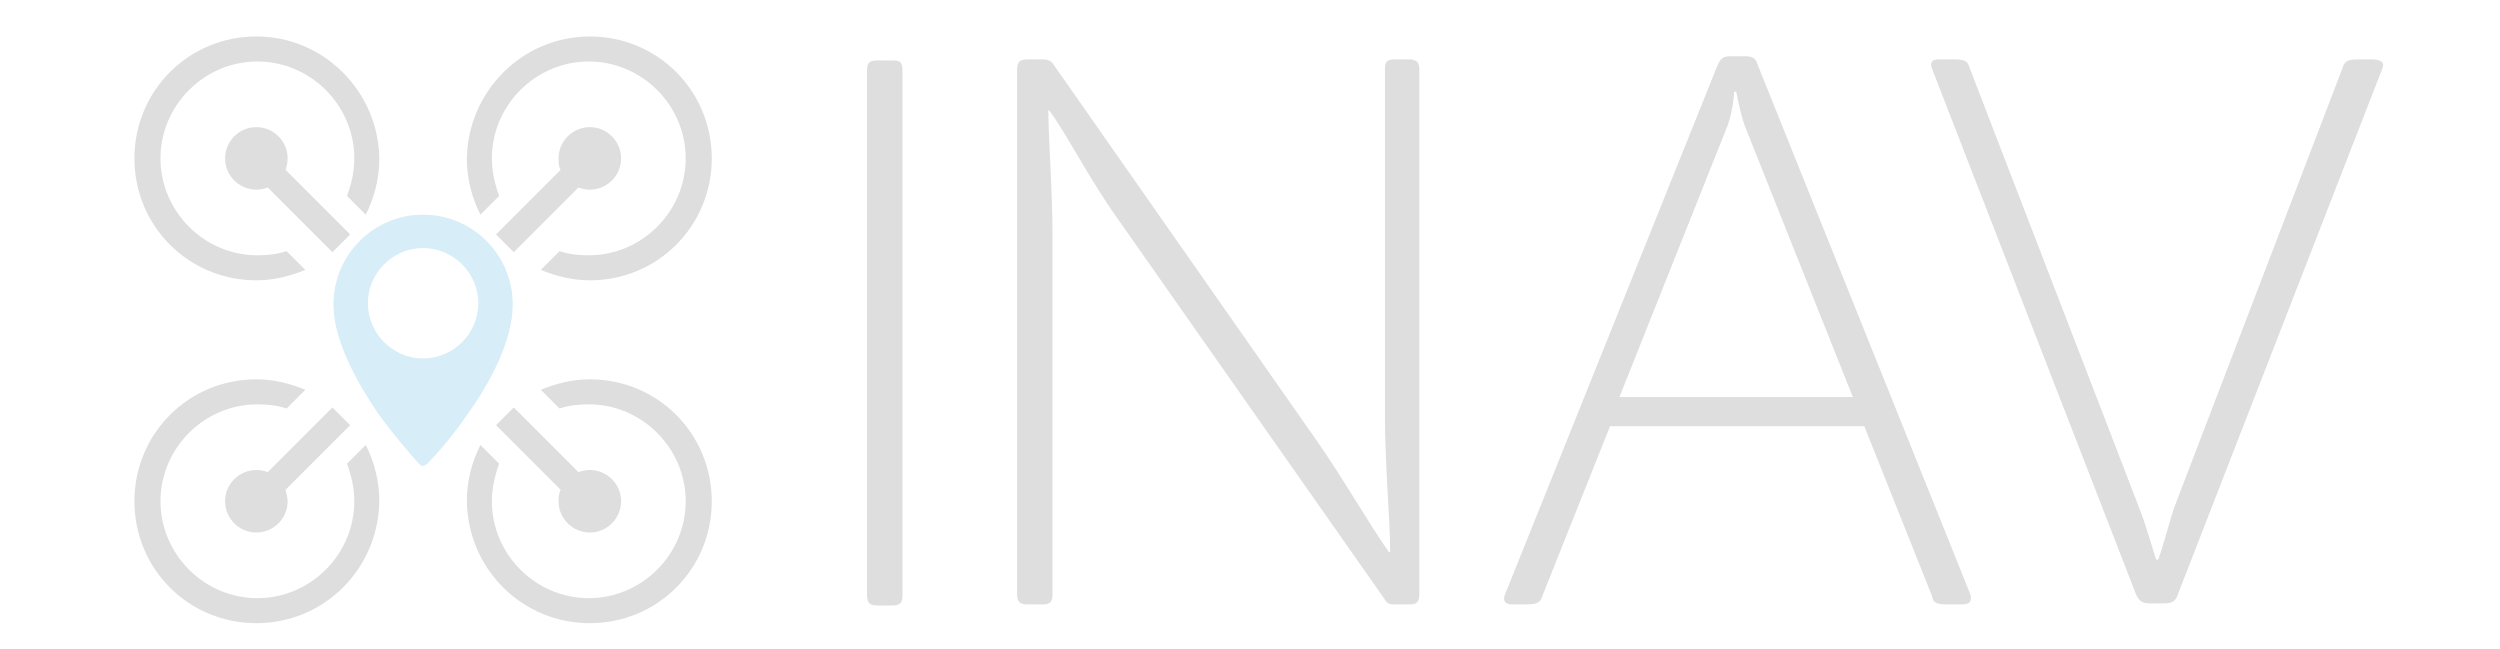 <?xml version="1.0" encoding="utf-8"?>
<!-- Generator: Adobe Illustrator 19.1.0, SVG Export Plug-In . SVG Version: 6.00 Build 0)  -->
<svg version="1.1"
	 id="svg4057" xmlns:sodipodi="http://sodipodi.sourceforge.net/DTD/sodipodi-0.dtd" xmlns:dc="http://purl.org/dc/elements/1.1/" xmlns:cc="http://creativecommons.org/ns#" xmlns:svg="http://www.w3.org/2000/svg" xmlns:inkscape="http://www.inkscape.org/namespaces/inkscape" xmlns:rdf="http://www.w3.org/1999/02/22-rdf-syntax-ns#" inkscape:version="0.91 r13725" sodipodi:docname="light-wide-1.svg"
	 xmlns="http://www.w3.org/2000/svg" xmlns:xlink="http://www.w3.org/1999/xlink" x="0px" y="0px" viewBox="-1129 69.7 239.9 62.3"
	 style="enable-background:new -1129 69.7 239.9 62.3;" xml:space="preserve">
<style type="text/css">
	.st0{opacity:0.2;}
	.st1{fill:#58585A;}
	.st2{opacity:0.2;fill:#37A8DB;}
</style>
<sodipodi:namedview  id="base" borderlayer="false" inkscape:cx="271.31351" inkscape:zoom="1.4" showguides="false" showborder="true" fit-margin-top="0" borderopacity="1.0" pagecolor="#ffffff" inkscape:cy="-40.407035" showgrid="true" bordercolor="#666666" fit-margin-left="0" inkscape:window-maximized="0" inkscape:window-y="241" inkscape:window-x="2360" fit-margin-bottom="0" inkscape:current-layer="layer1" inkscape:pageopacity="0.0" fit-margin-right="0" inkscape:window-height="666" inkscape:document-units="px" inkscape:pageshadow="2" inkscape:window-width="1011" inkscape:showpageshadow="false">
	<inkscape:grid  type="xygrid" id="grid4093" originx="-10.041" originy="-961.96"></inkscape:grid>
</sodipodi:namedview>
<g class="st0">
	<path class="st1" d="M-1044.8,75.5h1.5c0.7,0,0.9,0.2,0.9,1v50.3c0,0.7-0.2,1-0.9,1h-1.5c-0.7,0-1-0.2-1-1V76.4
		C-1045.8,75.7-1045.5,75.5-1044.8,75.5z"/>
	<path class="st1" d="M-992.8,76.4v50.3c0,0.7-0.2,1-0.9,1h-1.5c-0.5,0-0.7-0.1-1-0.6l-26.1-37.2c-2.4-3.5-4.4-7.4-6-9.6h-0.1
		c0,2.8,0.4,7.5,0.4,12.1v34.3c0,0.7-0.2,1-0.9,1h-1.5c-0.7,0-1-0.2-1-1V76.4c0-0.7,0.2-1,1-1h1.5c0.6,0,0.9,0.3,1,0.5l25.4,36.3
		c2.7,3.9,5,8,6.8,10.5h0.1c0-3.2-0.5-8.2-0.5-13.2V76.3c0-0.7,0.2-0.9,1-0.9h1.5C-993,75.5-992.8,75.7-992.8,76.4z"/>
	<path class="st1" d="M-940.7,127.7h-1.3c-1.1,0-1.5-0.1-1.6-0.8l-6.5-16.3h-24.4l-6.5,16.3c-0.2,0.7-0.6,0.8-1.7,0.8h-1.2
		c-0.7,0-0.9-0.4-0.7-0.9l20.4-50.8c0.3-0.7,0.6-0.9,1.2-0.9h1.5c0.7,0,1,0.2,1.2,0.9l20.4,50.8
		C-939.8,127.3-939.9,127.7-940.7,127.7z M-962.4,78.5h-0.2c0,0.4-0.1,1.7-0.6,3.2l-10.4,26.1h22.4l-10.4-26.1
		C-962.1,80.2-962.3,78.8-962.4,78.5z"/>
	<path class="st1" d="M-900.4,76.3l-19.6,50.4c-0.2,0.7-0.6,0.9-1.3,0.9h-1.4c-0.7,0-1-0.2-1.3-0.8l-19.6-50.5
		c-0.2-0.5-0.1-0.9,0.6-0.9h1.4c1.1,0,1.4,0.1,1.6,0.8l16.3,42.3c0.7,1.8,1.3,4,1.6,4.9h0.2c0.4-1,0.9-3,1.5-4.9l16.2-42.3
		c0.2-0.7,0.6-0.8,1.6-0.8h1.4C-900.3,75.5-900.2,75.8-900.4,76.3z"/>
</g>
<path class="st2" d="M-1088.8,114.2c0.1,0.1,0.2,0.2,0.4,0.2c0.1,0,0.3-0.1,0.4-0.2c0.8-0.8,2.4-2.6,3.9-4.8c2-2.8,4.3-6.9,4.3-10.5
	c0-4.8-3.9-8.6-8.6-8.6c-4.8,0-8.6,3.9-8.6,8.6c0,3.6,2.4,7.7,4.3,10.5C-1091.1,111.6-1089.6,113.3-1088.8,114.2L-1088.8,114.2z
	 M-1088.4,93.5c2.9,0,5.3,2.4,5.3,5.3c0,2.9-2.4,5.3-5.3,5.3c-2.9,0-5.3-2.4-5.3-5.3C-1093.7,95.9-1091.3,93.5-1088.4,93.5
	L-1088.4,93.5z M-1088.4,93.5"/>
<g class="st0">
	<g>
		<g>
			<path class="st1" d="M-1101.4,84.9c0-1.7-1.4-3-3-3c-1.7,0-3,1.4-3,3c0,1.7,1.4,3,3,3c0.4,0,0.8-0.1,1.1-0.2l6.2,6.2l1.7-1.7
				l-6.2-6.2C-1101.5,85.7-1101.4,85.3-1101.4,84.9z"/>
			<path class="st1" d="M-1104.4,73.2c-6.5,0-11.7,5.2-11.7,11.7s5.2,11.7,11.7,11.7c1.7,0,3.2-0.4,4.7-1l-1.8-1.8
				c-0.9,0.3-1.8,0.4-2.8,0.4c-5.1,0-9.3-4.2-9.3-9.3s4.2-9.3,9.3-9.3c5.1,0,9.3,4.2,9.3,9.3c0,1.3-0.3,2.5-0.7,3.6l1.8,1.8
				c0.8-1.6,1.3-3.4,1.3-5.4C-1092.7,78.5-1097.9,73.2-1104.4,73.2z"/>
		</g>
		<g>
			<path class="st1" d="M-1075.4,84.9c0-1.7,1.4-3,3-3c1.7,0,3,1.4,3,3c0,1.7-1.4,3-3,3c-0.4,0-0.8-0.1-1.1-0.2l-6.2,6.2l-1.7-1.7
				l6.2-6.2C-1075.4,85.7-1075.4,85.3-1075.4,84.9z"/>
			<path class="st1" d="M-1072.4,73.2c6.5,0,11.7,5.2,11.7,11.7s-5.2,11.7-11.7,11.7c-1.7,0-3.2-0.4-4.7-1l1.8-1.8
				c0.9,0.3,1.8,0.4,2.8,0.4c5.1,0,9.3-4.2,9.3-9.3s-4.2-9.3-9.3-9.3c-5.1,0-9.3,4.2-9.3,9.3c0,1.3,0.3,2.5,0.7,3.6l-1.8,1.8
				c-0.8-1.6-1.3-3.4-1.3-5.4C-1084.1,78.5-1078.9,73.2-1072.4,73.2z"/>
		</g>
	</g>
	<g>
		<path class="st1" d="M-1101.4,117.8c0,1.7-1.4,3-3,3c-1.7,0-3-1.4-3-3c0-1.7,1.4-3,3-3c0.4,0,0.8,0.1,1.1,0.2l6.2-6.2l1.7,1.7
			l-6.2,6.2C-1101.5,117.1-1101.4,117.5-1101.4,117.8z"/>
		<path class="st1" d="M-1104.4,129.5c-6.5,0-11.7-5.2-11.7-11.7s5.2-11.7,11.7-11.7c1.7,0,3.2,0.4,4.7,1l-1.8,1.8
			c-0.9-0.3-1.8-0.4-2.8-0.4c-5.1,0-9.3,4.2-9.3,9.3c0,5.1,4.2,9.3,9.3,9.3c5.1,0,9.3-4.2,9.3-9.3c0-1.3-0.3-2.5-0.7-3.6l1.8-1.8
			c0.8,1.6,1.3,3.4,1.3,5.4C-1092.7,124.3-1097.9,129.5-1104.4,129.5z"/>
	</g>
	<g>
		<path class="st1" d="M-1075.4,117.8c0,1.7,1.4,3,3,3c1.7,0,3-1.4,3-3c0-1.7-1.4-3-3-3c-0.4,0-0.8,0.1-1.1,0.2l-6.2-6.2l-1.7,1.7
			l6.2,6.2C-1075.4,117.1-1075.4,117.5-1075.4,117.8z"/>
		<path class="st1" d="M-1072.4,129.5c6.5,0,11.7-5.2,11.7-11.7s-5.2-11.7-11.7-11.7c-1.7,0-3.2,0.4-4.7,1l1.8,1.8
			c0.9-0.3,1.8-0.4,2.8-0.4c5.1,0,9.3,4.2,9.3,9.3c0,5.1-4.2,9.3-9.3,9.3c-5.1,0-9.3-4.2-9.3-9.3c0-1.3,0.3-2.5,0.7-3.6l-1.8-1.8
			c-0.8,1.6-1.3,3.4-1.3,5.4C-1084.1,124.3-1078.9,129.5-1072.4,129.5z"/>
	</g>
</g>
<path class="st2" d="M-937.4,116.4"/>
</svg>
